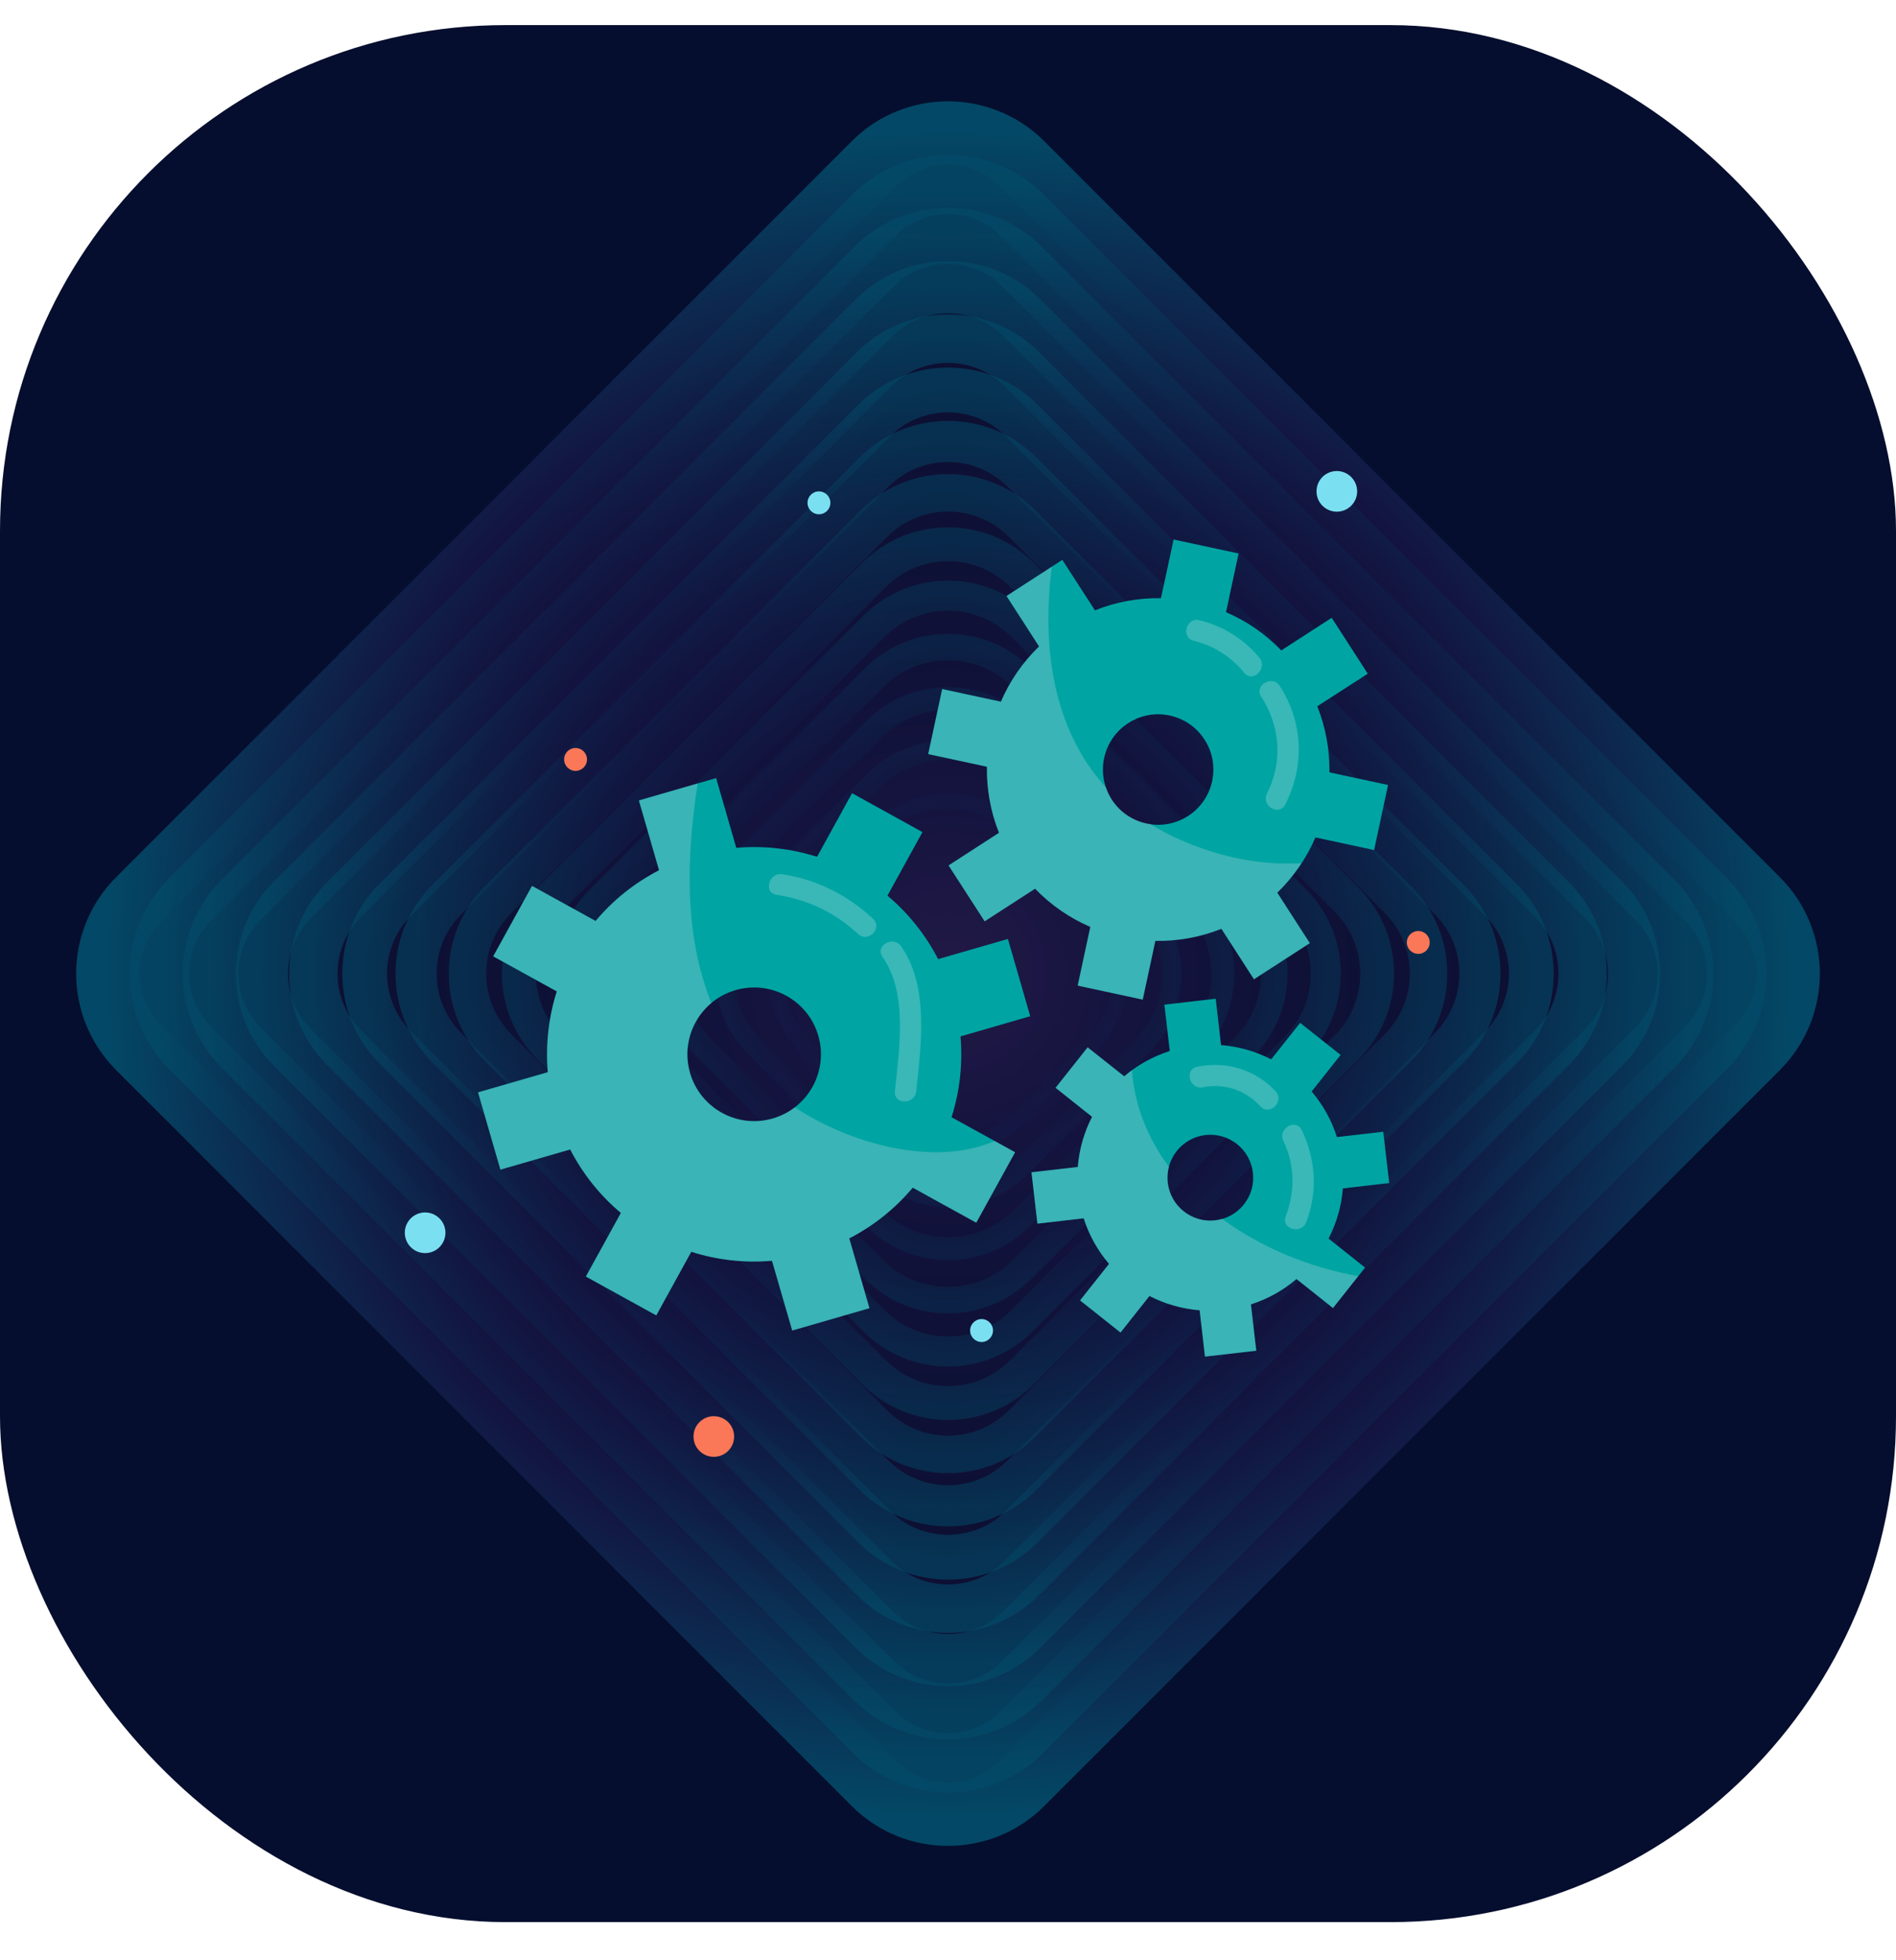 <svg width="30" height="31" viewBox="0 0 30 31" fill="none" xmlns="http://www.w3.org/2000/svg">
<rect y="0.397" width="30" height="30" rx="8" fill="#050E2E"/>
<g opacity="0.34">
<path d="M13.831 28.208L2.189 16.566C1.544 15.921 1.544 14.874 2.189 14.228L13.831 2.586C14.476 1.941 15.523 1.941 16.169 2.586L27.811 14.228C28.456 14.874 28.456 15.921 27.811 16.566L16.169 28.208C15.523 28.853 14.476 28.853 13.831 28.208Z" fill="url(#paint0_radial_309_1918)"/>
<path d="M13.831 28.208L2.189 16.566C1.544 15.921 1.544 14.874 2.189 14.228L13.831 2.586C14.476 1.941 15.523 1.941 16.169 2.586L27.811 14.228C28.456 14.874 28.456 15.921 27.811 16.566L16.169 28.208C15.523 28.853 14.476 28.853 13.831 28.208Z" fill="url(#paint1_radial_309_1918)" stroke="url(#paint2_radial_309_1918)" stroke-miterlimit="10"/>
<path opacity="0.929" d="M13.831 27.394L3.003 16.566C2.357 15.92 2.357 14.873 3.003 14.228L13.831 3.399C14.477 2.754 15.524 2.754 16.169 3.399L26.997 14.228C27.643 14.873 27.643 15.92 26.997 16.566L16.169 27.394C15.524 28.04 14.477 28.04 13.831 27.394Z" fill="url(#paint3_radial_309_1918)" stroke="url(#paint4_radial_309_1918)" stroke-width="0.942" stroke-miterlimit="10"/>
<path opacity="0.857" d="M13.831 26.582L3.816 16.567C3.17 15.921 3.17 14.874 3.816 14.229L13.831 4.213C14.477 3.568 15.524 3.568 16.169 4.213L26.185 14.229C26.83 14.874 26.83 15.921 26.185 16.567L16.169 26.582C15.524 27.228 14.477 27.228 13.831 26.582Z" fill="url(#paint5_radial_309_1918)" stroke="url(#paint6_radial_309_1918)" stroke-width="0.884" stroke-miterlimit="10"/>
<path opacity="0.786" d="M13.831 25.768L4.629 16.566C3.983 15.921 3.983 14.874 4.629 14.228L13.831 5.026C14.477 4.38 15.524 4.38 16.169 5.026L25.371 14.228C26.017 14.874 26.017 15.921 25.371 16.566L16.169 25.768C15.524 26.414 14.477 26.414 13.831 25.768Z" fill="url(#paint7_radial_309_1918)" stroke="url(#paint8_radial_309_1918)" stroke-width="0.826" stroke-miterlimit="10"/>
<path opacity="0.714" d="M13.831 24.956L5.442 16.567C4.796 15.921 4.796 14.874 5.442 14.228L13.831 5.839C14.476 5.194 15.523 5.194 16.169 5.839L24.558 14.228C25.204 14.874 25.204 15.921 24.558 16.567L16.169 24.956C15.523 25.601 14.476 25.601 13.831 24.956Z" fill="url(#paint9_radial_309_1918)" stroke="url(#paint10_radial_309_1918)" stroke-width="0.767" stroke-miterlimit="10"/>
<path opacity="0.643" d="M13.831 24.142L6.255 16.566C5.609 15.92 5.609 14.873 6.255 14.228L13.831 6.652C14.477 6.006 15.524 6.006 16.169 6.652L23.745 14.228C24.391 14.873 24.391 15.92 23.745 16.566L16.169 24.142C15.524 24.788 14.477 24.788 13.831 24.142Z" fill="url(#paint11_radial_309_1918)" stroke="url(#paint12_radial_309_1918)" stroke-width="0.709" stroke-miterlimit="10"/>
<path opacity="0.571" d="M13.831 23.329L7.068 16.566C6.422 15.921 6.422 14.874 7.068 14.228L13.831 7.465C14.477 6.82 15.523 6.82 16.169 7.465L22.932 14.228C23.578 14.874 23.578 15.921 22.932 16.566L16.169 23.329C15.523 23.975 14.477 23.975 13.831 23.329Z" fill="url(#paint13_radial_309_1918)" stroke="url(#paint14_radial_309_1918)" stroke-width="0.651" stroke-miterlimit="10"/>
<path opacity="0.5" d="M13.831 22.516L7.881 16.566C7.236 15.921 7.236 14.874 7.881 14.228L13.831 8.278C14.477 7.633 15.524 7.633 16.169 8.278L22.119 14.228C22.765 14.874 22.765 15.921 22.119 16.566L16.169 22.516C15.524 23.162 14.477 23.162 13.831 22.516Z" fill="url(#paint15_radial_309_1918)" stroke="url(#paint16_radial_309_1918)" stroke-width="0.593" stroke-miterlimit="10"/>
<path opacity="0.429" d="M13.831 21.703L8.694 16.566C8.049 15.92 8.049 14.874 8.694 14.228L13.831 9.091C14.477 8.446 15.524 8.446 16.169 9.091L21.306 14.228C21.951 14.874 21.951 15.92 21.306 16.566L16.169 21.703C15.524 22.349 14.477 22.349 13.831 21.703Z" fill="url(#paint17_radial_309_1918)" stroke="url(#paint18_radial_309_1918)" stroke-width="0.535" stroke-miterlimit="10"/>
<path opacity="0.357" d="M13.831 20.889L9.507 16.566C8.862 15.92 8.862 14.873 9.507 14.228L13.831 9.904C14.477 9.259 15.523 9.259 16.169 9.904L20.493 14.228C21.138 14.873 21.138 15.92 20.493 16.566L16.169 20.889C15.523 21.535 14.477 21.535 13.831 20.889Z" fill="url(#paint19_radial_309_1918)" stroke="url(#paint20_radial_309_1918)" stroke-width="0.476" stroke-miterlimit="10"/>
<path opacity="0.286" d="M13.831 20.077L10.32 16.566C9.675 15.921 9.675 14.874 10.32 14.228L13.831 10.718C14.476 10.072 15.523 10.072 16.169 10.718L19.679 14.228C20.325 14.874 20.325 15.921 19.679 16.566L16.169 20.077C15.523 20.722 14.476 20.722 13.831 20.077Z" fill="url(#paint21_radial_309_1918)" stroke="url(#paint22_radial_309_1918)" stroke-width="0.418" stroke-miterlimit="10"/>
<path opacity="0.214" d="M13.831 19.263L11.134 16.566C10.488 15.92 10.488 14.874 11.134 14.228L13.831 11.531C14.477 10.885 15.524 10.885 16.169 11.531L18.866 14.228C19.512 14.874 19.512 15.92 18.866 16.566L16.169 19.263C15.524 19.909 14.477 19.909 13.831 19.263Z" fill="url(#paint23_radial_309_1918)" stroke="url(#paint24_radial_309_1918)" stroke-width="0.36" stroke-miterlimit="10"/>
<path opacity="0.143" d="M13.831 18.45L11.947 16.566C11.301 15.92 11.301 14.873 11.947 14.228L13.831 12.344C14.477 11.698 15.524 11.698 16.169 12.344L18.053 14.228C18.699 14.873 18.699 15.92 18.053 16.566L16.169 18.45C15.524 19.096 14.477 19.096 13.831 18.45Z" fill="url(#paint25_radial_309_1918)" stroke="url(#paint26_radial_309_1918)" stroke-width="0.302" stroke-miterlimit="10"/>
<path opacity="0.071" d="M13.831 17.637L12.76 16.566C12.114 15.92 12.114 14.873 12.76 14.228L13.831 13.157C14.477 12.511 15.524 12.511 16.169 13.157L17.24 14.228C17.886 14.873 17.886 15.92 17.24 16.566L16.169 17.637C15.524 18.283 14.477 18.283 13.831 17.637Z" fill="url(#paint27_radial_309_1918)" stroke="url(#paint28_radial_309_1918)" stroke-width="0.244" stroke-miterlimit="10"/>
</g>
<path d="M15.198 16.39L16.301 16.071L15.948 14.849L14.844 15.168C14.642 14.777 14.368 14.438 14.042 14.164L14.596 13.159L13.482 12.544L12.928 13.55C12.523 13.421 12.089 13.37 11.65 13.408L11.331 12.305L10.109 12.658L10.428 13.762C10.037 13.964 9.698 14.238 9.424 14.564L8.418 14.01L7.804 15.124L8.81 15.678C8.681 16.084 8.63 16.517 8.668 16.956L7.564 17.275L7.918 18.497L9.022 18.178C9.224 18.569 9.498 18.908 9.824 19.182L9.27 20.188L10.384 20.802L10.938 19.796C11.343 19.925 11.777 19.976 12.215 19.938L12.535 21.041L13.757 20.688L13.438 19.584C13.829 19.382 14.168 19.108 14.442 18.782L15.447 19.336L16.062 18.222L15.056 17.668C15.185 17.262 15.236 16.829 15.198 16.39ZM10.918 16.967C10.756 16.406 11.079 15.82 11.639 15.658C12.2 15.496 12.786 15.819 12.948 16.379C13.11 16.94 12.787 17.526 12.227 17.688C11.666 17.85 11.08 17.527 10.918 16.967Z" fill="#00A5A3"/>
<path d="M20.843 11.169L21.642 10.654L21.071 9.77L20.273 10.286C20.02 10.023 19.722 9.82 19.399 9.681L19.598 8.753L18.57 8.532L18.37 9.46C18.018 9.454 17.663 9.517 17.325 9.652L16.809 8.854L15.926 9.425L16.441 10.223C16.179 10.476 15.976 10.774 15.837 11.097L14.908 10.897L14.687 11.925L15.616 12.125C15.61 12.477 15.672 12.832 15.807 13.17L15.009 13.686L15.58 14.57L16.378 14.054C16.631 14.316 16.929 14.519 17.252 14.658L17.052 15.587L18.081 15.808L18.281 14.879C18.632 14.886 18.987 14.823 19.326 14.688L19.841 15.486L20.725 14.915L20.21 14.117C20.472 13.864 20.675 13.566 20.814 13.243L21.742 13.443L21.963 12.414L21.035 12.214C21.041 11.863 20.978 11.508 20.843 11.169ZM17.591 12.644C17.329 12.239 17.446 11.698 17.851 11.436C18.257 11.174 18.797 11.29 19.059 11.696C19.321 12.101 19.205 12.642 18.799 12.904C18.394 13.166 17.853 13.05 17.591 12.644Z" fill="#00A5A3"/>
<path d="M21.248 18.794L21.981 18.709L21.887 17.898L21.154 17.982C21.069 17.713 20.931 17.469 20.754 17.261L21.212 16.683L20.572 16.176L20.114 16.753C19.871 16.628 19.602 16.55 19.32 16.527L19.236 15.794L18.424 15.888L18.509 16.621C18.239 16.707 17.995 16.844 17.788 17.021L17.21 16.563L16.702 17.203L17.28 17.662C17.155 17.904 17.076 18.173 17.054 18.455L16.321 18.539L16.415 19.351L17.147 19.267C17.233 19.536 17.371 19.78 17.548 19.988L17.09 20.565L17.73 21.073L18.188 20.495C18.431 20.62 18.7 20.699 18.982 20.721L19.066 21.454L19.878 21.361L19.793 20.628C20.062 20.542 20.306 20.404 20.514 20.227L21.092 20.686L21.599 20.046L21.022 19.587C21.147 19.345 21.226 19.076 21.248 18.794ZM18.477 18.702C18.434 18.33 18.701 17.993 19.073 17.95C19.445 17.907 19.782 18.174 19.825 18.547C19.868 18.919 19.601 19.256 19.229 19.299C18.856 19.341 18.52 19.074 18.477 18.702Z" fill="#00A5A3"/>
<path opacity="0.27" d="M12.577 17.511C12.475 17.589 12.357 17.651 12.227 17.689C11.666 17.851 11.08 17.528 10.918 16.967C10.797 16.552 10.944 16.123 11.256 15.862C10.825 14.799 10.856 13.559 11.04 12.389L10.109 12.659L10.428 13.762C10.037 13.964 9.698 14.239 9.424 14.565L8.418 14.01L7.804 15.124L8.81 15.679C8.681 16.084 8.63 16.517 8.668 16.956L7.564 17.275L7.918 18.497L9.022 18.178C9.224 18.57 9.498 18.909 9.824 19.182L9.27 20.188L10.384 20.802L10.938 19.796C11.343 19.926 11.777 19.977 12.215 19.938L12.535 21.042L13.757 20.688L13.438 19.585C13.829 19.383 14.168 19.108 14.442 18.782L15.447 19.337L16.062 18.222L15.738 18.044C14.788 18.462 13.438 18.086 12.577 17.511Z" fill="#D8DFE9"/>
<path opacity="0.27" d="M20.593 13.65C19.99 13.686 19.348 13.576 18.682 13.284C18.509 13.209 18.35 13.123 18.202 13.032C17.96 12.997 17.734 12.865 17.591 12.645C17.552 12.584 17.524 12.52 17.502 12.456C16.666 11.541 16.479 10.249 16.642 8.962L15.926 9.425L16.441 10.223C16.179 10.476 15.976 10.774 15.837 11.097L14.908 10.898L14.687 11.926L15.616 12.126C15.61 12.477 15.672 12.832 15.807 13.171L15.009 13.687L15.58 14.57L16.378 14.055C16.631 14.317 16.929 14.52 17.252 14.659L17.052 15.587L18.081 15.809L18.281 14.88C18.632 14.886 18.987 14.823 19.326 14.689L19.841 15.487L20.725 14.916L20.21 14.118C20.357 13.975 20.484 13.818 20.593 13.65Z" fill="#D8DFE9"/>
<path opacity="0.27" d="M19.336 19.275C19.301 19.285 19.265 19.294 19.228 19.298C18.856 19.341 18.519 19.074 18.477 18.702C18.467 18.615 18.475 18.531 18.496 18.452C18.166 18.009 17.953 17.495 17.91 16.926C17.869 16.957 17.827 16.988 17.787 17.021L17.209 16.563L16.702 17.203L17.279 17.661C17.154 17.904 17.076 18.173 17.053 18.455L16.321 18.539L16.414 19.351L17.147 19.266C17.233 19.536 17.37 19.779 17.548 19.987L17.089 20.565L17.729 21.073L18.188 20.495C18.43 20.62 18.699 20.699 18.981 20.721L19.066 21.454L19.877 21.36L19.793 20.628C20.062 20.542 20.306 20.404 20.514 20.227L21.091 20.685L21.491 20.181C20.729 20.048 19.963 19.734 19.336 19.275Z" fill="#D8DFE9"/>
<path d="M12.958 8.133C13.058 8.133 13.139 8.052 13.139 7.952C13.139 7.852 13.058 7.771 12.958 7.771C12.858 7.771 12.777 7.852 12.777 7.952C12.777 8.052 12.858 8.133 12.958 8.133Z" fill="#7BDFF2"/>
<path d="M6.726 19.817C6.904 19.817 7.048 19.673 7.048 19.495C7.048 19.318 6.904 19.174 6.726 19.174C6.549 19.174 6.405 19.318 6.405 19.495C6.405 19.673 6.549 19.817 6.726 19.817Z" fill="#7BDFF2"/>
<path d="M21.152 8.092C21.329 8.092 21.474 7.948 21.474 7.771C21.474 7.593 21.329 7.449 21.152 7.449C20.974 7.449 20.831 7.593 20.831 7.771C20.831 7.948 20.974 8.092 21.152 8.092Z" fill="#7BDFF2"/>
<path d="M11.294 23.039C11.472 23.039 11.616 22.895 11.616 22.718C11.616 22.54 11.472 22.396 11.294 22.396C11.117 22.396 10.973 22.54 10.973 22.718C10.973 22.895 11.117 23.039 11.294 23.039Z" fill="#FA7758"/>
<path d="M15.531 21.223C15.631 21.223 15.712 21.141 15.712 21.041C15.712 20.941 15.631 20.86 15.531 20.86C15.431 20.86 15.35 20.941 15.35 21.041C15.35 21.141 15.431 21.223 15.531 21.223Z" fill="#7BDFF2"/>
<path d="M9.107 12.191C9.207 12.191 9.288 12.11 9.288 12.01C9.288 11.91 9.207 11.829 9.107 11.829C9.007 11.829 8.926 11.91 8.926 12.01C8.926 12.11 9.007 12.191 9.107 12.191Z" fill="#FA7758"/>
<path d="M22.441 15.085C22.541 15.085 22.622 15.004 22.622 14.904C22.622 14.804 22.541 14.723 22.441 14.723C22.341 14.723 22.26 14.804 22.26 14.904C22.26 15.004 22.341 15.085 22.441 15.085Z" fill="#FA7758"/>
<path opacity="0.24" d="M18.89 10.134C19.21 10.213 19.477 10.385 19.687 10.639C19.825 10.807 20.063 10.567 19.925 10.4C19.682 10.105 19.352 9.901 18.98 9.809C18.769 9.757 18.679 10.082 18.89 10.134Z" fill="#EDF2F7"/>
<path opacity="0.24" d="M19.957 11.019C20.26 11.487 20.3 12.05 20.047 12.55C19.949 12.743 20.24 12.914 20.338 12.72C20.645 12.115 20.619 11.42 20.249 10.848C20.131 10.667 19.839 10.836 19.957 11.019Z" fill="#EDF2F7"/>
<path opacity="0.24" d="M12.288 14.151C12.778 14.226 13.213 14.43 13.575 14.769C13.733 14.918 13.973 14.68 13.814 14.531C13.412 14.154 12.923 13.909 12.378 13.825C12.165 13.793 12.074 14.118 12.288 14.151Z" fill="#EDF2F7"/>
<path opacity="0.24" d="M13.965 15.135C14.369 15.704 14.228 16.604 14.16 17.257C14.137 17.473 14.475 17.472 14.497 17.257C14.573 16.536 14.704 15.595 14.257 14.965C14.132 14.789 13.839 14.958 13.965 15.135Z" fill="#EDF2F7"/>
<path opacity="0.24" d="M19.034 17.195C19.376 17.125 19.708 17.242 19.943 17.496C20.091 17.655 20.329 17.416 20.182 17.257C19.863 16.913 19.401 16.776 18.945 16.87C18.732 16.914 18.822 17.239 19.034 17.195Z" fill="#EDF2F7"/>
<path opacity="0.24" d="M20.307 18.044C20.49 18.427 20.494 18.841 20.344 19.236C20.267 19.439 20.593 19.527 20.669 19.326C20.853 18.844 20.819 18.336 20.598 17.873C20.505 17.677 20.213 17.848 20.307 18.044Z" fill="#EDF2F7"/>
<defs>
<radialGradient id="paint0_radial_309_1918" cx="0" cy="0" r="1" gradientUnits="userSpaceOnUse" gradientTransform="translate(15 15.397) rotate(45) scale(27.125)">
<stop stop-color="#5B3074"/>
<stop offset="0.297" stop-color="#2F1E62"/>
<stop offset="0.55" stop-color="#120D28"/>
<stop offset="0.737" stop-color="#2F1E62"/>
<stop offset="1" stop-color="#00BAD3"/>
</radialGradient>
<radialGradient id="paint1_radial_309_1918" cx="0" cy="0" r="1" gradientUnits="userSpaceOnUse" gradientTransform="translate(15 15.397) rotate(45) scale(27.125)">
<stop stop-color="#5B3074"/>
<stop offset="0.297" stop-color="#2F1E62"/>
<stop offset="0.55" stop-color="#120D28"/>
<stop offset="0.737" stop-color="#2F1E62"/>
<stop offset="1" stop-color="#00BAD3"/>
</radialGradient>
<radialGradient id="paint2_radial_309_1918" cx="0" cy="0" r="1" gradientUnits="userSpaceOnUse" gradientTransform="translate(15 15.397) scale(13.378 13.378)">
<stop stop-color="#C65C9F"/>
<stop offset="0.329" stop-color="#2F1E62"/>
<stop offset="0.55" stop-color="#120D28"/>
<stop offset="0.737" stop-color="#2F1E62"/>
<stop offset="1" stop-color="#00BAD3"/>
</radialGradient>
<radialGradient id="paint3_radial_309_1918" cx="0" cy="0" r="1" gradientUnits="userSpaceOnUse" gradientTransform="translate(15 15.397) rotate(45) scale(25.466)">
<stop stop-color="#5B3074"/>
<stop offset="0.297" stop-color="#2F1E62"/>
<stop offset="0.55" stop-color="#120D28"/>
<stop offset="0.737" stop-color="#2F1E62"/>
<stop offset="1" stop-color="#00BAD3"/>
</radialGradient>
<radialGradient id="paint4_radial_309_1918" cx="0" cy="0" r="1" gradientUnits="userSpaceOnUse" gradientTransform="translate(15 15.397) scale(12.56 12.56)">
<stop stop-color="#C65C9F"/>
<stop offset="0.329" stop-color="#2F1E62"/>
<stop offset="0.55" stop-color="#120D28"/>
<stop offset="0.737" stop-color="#2F1E62"/>
<stop offset="1" stop-color="#00BAD3"/>
</radialGradient>
<radialGradient id="paint5_radial_309_1918" cx="0" cy="0" r="1" gradientUnits="userSpaceOnUse" gradientTransform="translate(15 15.398) rotate(45) scale(23.807)">
<stop stop-color="#5B3074"/>
<stop offset="0.297" stop-color="#2F1E62"/>
<stop offset="0.55" stop-color="#120D28"/>
<stop offset="0.737" stop-color="#2F1E62"/>
<stop offset="1" stop-color="#00BAD3"/>
</radialGradient>
<radialGradient id="paint6_radial_309_1918" cx="0" cy="0" r="1" gradientUnits="userSpaceOnUse" gradientTransform="translate(15 15.398) scale(11.742 11.742)">
<stop stop-color="#C65C9F"/>
<stop offset="0.329" stop-color="#2F1E62"/>
<stop offset="0.55" stop-color="#120D28"/>
<stop offset="0.737" stop-color="#2F1E62"/>
<stop offset="1" stop-color="#00BAD3"/>
</radialGradient>
<radialGradient id="paint7_radial_309_1918" cx="0" cy="0" r="1" gradientUnits="userSpaceOnUse" gradientTransform="translate(15 15.397) rotate(45) scale(22.148)">
<stop stop-color="#5B3074"/>
<stop offset="0.297" stop-color="#2F1E62"/>
<stop offset="0.55" stop-color="#120D28"/>
<stop offset="0.737" stop-color="#2F1E62"/>
<stop offset="1" stop-color="#00BAD3"/>
</radialGradient>
<radialGradient id="paint8_radial_309_1918" cx="0" cy="0" r="1" gradientUnits="userSpaceOnUse" gradientTransform="translate(15 15.397) scale(10.924 10.924)">
<stop stop-color="#C65C9F"/>
<stop offset="0.329" stop-color="#2F1E62"/>
<stop offset="0.55" stop-color="#120D28"/>
<stop offset="0.737" stop-color="#2F1E62"/>
<stop offset="1" stop-color="#00BAD3"/>
</radialGradient>
<radialGradient id="paint9_radial_309_1918" cx="0" cy="0" r="1" gradientUnits="userSpaceOnUse" gradientTransform="translate(15 15.397) rotate(45) scale(20.489)">
<stop stop-color="#5B3074"/>
<stop offset="0.297" stop-color="#2F1E62"/>
<stop offset="0.55" stop-color="#120D28"/>
<stop offset="0.737" stop-color="#2F1E62"/>
<stop offset="1" stop-color="#00BAD3"/>
</radialGradient>
<radialGradient id="paint10_radial_309_1918" cx="0" cy="0" r="1" gradientUnits="userSpaceOnUse" gradientTransform="translate(15 15.397) scale(10.106)">
<stop stop-color="#C65C9F"/>
<stop offset="0.329" stop-color="#2F1E62"/>
<stop offset="0.55" stop-color="#120D28"/>
<stop offset="0.737" stop-color="#2F1E62"/>
<stop offset="1" stop-color="#00BAD3"/>
</radialGradient>
<radialGradient id="paint11_radial_309_1918" cx="0" cy="0" r="1" gradientUnits="userSpaceOnUse" gradientTransform="translate(15 15.397) rotate(45) scale(18.83)">
<stop stop-color="#5B3074"/>
<stop offset="0.297" stop-color="#2F1E62"/>
<stop offset="0.55" stop-color="#120D28"/>
<stop offset="0.737" stop-color="#2F1E62"/>
<stop offset="1" stop-color="#00BAD3"/>
</radialGradient>
<radialGradient id="paint12_radial_309_1918" cx="0" cy="0" r="1" gradientUnits="userSpaceOnUse" gradientTransform="translate(15 15.397) scale(9.288)">
<stop stop-color="#C65C9F"/>
<stop offset="0.329" stop-color="#2F1E62"/>
<stop offset="0.55" stop-color="#120D28"/>
<stop offset="0.737" stop-color="#2F1E62"/>
<stop offset="1" stop-color="#00BAD3"/>
</radialGradient>
<radialGradient id="paint13_radial_309_1918" cx="0" cy="0" r="1" gradientUnits="userSpaceOnUse" gradientTransform="translate(15 15.397) rotate(45) scale(17.171)">
<stop stop-color="#5B3074"/>
<stop offset="0.297" stop-color="#2F1E62"/>
<stop offset="0.55" stop-color="#120D28"/>
<stop offset="0.737" stop-color="#2F1E62"/>
<stop offset="1" stop-color="#00BAD3"/>
</radialGradient>
<radialGradient id="paint14_radial_309_1918" cx="0" cy="0" r="1" gradientUnits="userSpaceOnUse" gradientTransform="translate(15 15.397) scale(8.47)">
<stop stop-color="#C65C9F"/>
<stop offset="0.329" stop-color="#2F1E62"/>
<stop offset="0.55" stop-color="#120D28"/>
<stop offset="0.737" stop-color="#2F1E62"/>
<stop offset="1" stop-color="#00BAD3"/>
</radialGradient>
<radialGradient id="paint15_radial_309_1918" cx="0" cy="0" r="1" gradientUnits="userSpaceOnUse" gradientTransform="translate(15 15.397) rotate(45) scale(15.512)">
<stop stop-color="#5B3074"/>
<stop offset="0.297" stop-color="#2F1E62"/>
<stop offset="0.55" stop-color="#120D28"/>
<stop offset="0.737" stop-color="#2F1E62"/>
<stop offset="1" stop-color="#00BAD3"/>
</radialGradient>
<radialGradient id="paint16_radial_309_1918" cx="0" cy="0" r="1" gradientUnits="userSpaceOnUse" gradientTransform="translate(15 15.397) scale(7.652)">
<stop stop-color="#C65C9F"/>
<stop offset="0.329" stop-color="#2F1E62"/>
<stop offset="0.55" stop-color="#120D28"/>
<stop offset="0.737" stop-color="#2F1E62"/>
<stop offset="1" stop-color="#00BAD3"/>
</radialGradient>
<radialGradient id="paint17_radial_309_1918" cx="0" cy="0" r="1" gradientUnits="userSpaceOnUse" gradientTransform="translate(15 15.397) rotate(45) scale(13.854)">
<stop stop-color="#5B3074"/>
<stop offset="0.297" stop-color="#2F1E62"/>
<stop offset="0.55" stop-color="#120D28"/>
<stop offset="0.737" stop-color="#2F1E62"/>
<stop offset="1" stop-color="#00BAD3"/>
</radialGradient>
<radialGradient id="paint18_radial_309_1918" cx="0" cy="0" r="1" gradientUnits="userSpaceOnUse" gradientTransform="translate(15 15.397) scale(6.834 6.834)">
<stop stop-color="#C65C9F"/>
<stop offset="0.329" stop-color="#2F1E62"/>
<stop offset="0.55" stop-color="#120D28"/>
<stop offset="0.737" stop-color="#2F1E62"/>
<stop offset="1" stop-color="#00BAD3"/>
</radialGradient>
<radialGradient id="paint19_radial_309_1918" cx="0" cy="0" r="1" gradientUnits="userSpaceOnUse" gradientTransform="translate(15 15.397) rotate(45) scale(12.194)">
<stop stop-color="#5B3074"/>
<stop offset="0.297" stop-color="#2F1E62"/>
<stop offset="0.55" stop-color="#120D28"/>
<stop offset="0.737" stop-color="#2F1E62"/>
<stop offset="1" stop-color="#00BAD3"/>
</radialGradient>
<radialGradient id="paint20_radial_309_1918" cx="0" cy="0" r="1" gradientUnits="userSpaceOnUse" gradientTransform="translate(15 15.397) scale(6.016)">
<stop stop-color="#C65C9F"/>
<stop offset="0.329" stop-color="#2F1E62"/>
<stop offset="0.55" stop-color="#120D28"/>
<stop offset="0.737" stop-color="#2F1E62"/>
<stop offset="1" stop-color="#00BAD3"/>
</radialGradient>
<radialGradient id="paint21_radial_309_1918" cx="0" cy="0" r="1" gradientUnits="userSpaceOnUse" gradientTransform="translate(15 15.397) rotate(45) scale(10.535)">
<stop stop-color="#5B3074"/>
<stop offset="0.297" stop-color="#2F1E62"/>
<stop offset="0.55" stop-color="#120D28"/>
<stop offset="0.737" stop-color="#2F1E62"/>
<stop offset="1" stop-color="#00BAD3"/>
</radialGradient>
<radialGradient id="paint22_radial_309_1918" cx="0" cy="0" r="1" gradientUnits="userSpaceOnUse" gradientTransform="translate(15 15.397) scale(5.198)">
<stop stop-color="#C65C9F"/>
<stop offset="0.329" stop-color="#2F1E62"/>
<stop offset="0.55" stop-color="#120D28"/>
<stop offset="0.737" stop-color="#2F1E62"/>
<stop offset="1" stop-color="#00BAD3"/>
</radialGradient>
<radialGradient id="paint23_radial_309_1918" cx="0" cy="0" r="1" gradientUnits="userSpaceOnUse" gradientTransform="translate(15 15.397) rotate(45) scale(8.876)">
<stop stop-color="#5B3074"/>
<stop offset="0.297" stop-color="#2F1E62"/>
<stop offset="0.55" stop-color="#120D28"/>
<stop offset="0.737" stop-color="#2F1E62"/>
<stop offset="1" stop-color="#00BAD3"/>
</radialGradient>
<radialGradient id="paint24_radial_309_1918" cx="0" cy="0" r="1" gradientUnits="userSpaceOnUse" gradientTransform="translate(15 15.397) scale(4.38)">
<stop stop-color="#C65C9F"/>
<stop offset="0.329" stop-color="#2F1E62"/>
<stop offset="0.55" stop-color="#120D28"/>
<stop offset="0.737" stop-color="#2F1E62"/>
<stop offset="1" stop-color="#00BAD3"/>
</radialGradient>
<radialGradient id="paint25_radial_309_1918" cx="0" cy="0" r="1" gradientUnits="userSpaceOnUse" gradientTransform="translate(15 15.397) rotate(45) scale(7.218)">
<stop stop-color="#5B3074"/>
<stop offset="0.297" stop-color="#2F1E62"/>
<stop offset="0.55" stop-color="#120D28"/>
<stop offset="0.737" stop-color="#2F1E62"/>
<stop offset="1" stop-color="#00BAD3"/>
</radialGradient>
<radialGradient id="paint26_radial_309_1918" cx="0" cy="0" r="1" gradientUnits="userSpaceOnUse" gradientTransform="translate(15 15.397) scale(3.563 3.563)">
<stop stop-color="#C65C9F"/>
<stop offset="0.329" stop-color="#2F1E62"/>
<stop offset="0.55" stop-color="#120D28"/>
<stop offset="0.737" stop-color="#2F1E62"/>
<stop offset="1" stop-color="#00BAD3"/>
</radialGradient>
<radialGradient id="paint27_radial_309_1918" cx="0" cy="0" r="1" gradientUnits="userSpaceOnUse" gradientTransform="translate(15 15.397) rotate(45) scale(5.559)">
<stop stop-color="#5B3074"/>
<stop offset="0.297" stop-color="#2F1E62"/>
<stop offset="0.55" stop-color="#120D28"/>
<stop offset="0.737" stop-color="#2F1E62"/>
<stop offset="1" stop-color="#00BAD3"/>
</radialGradient>
<radialGradient id="paint28_radial_309_1918" cx="0" cy="0" r="1" gradientUnits="userSpaceOnUse" gradientTransform="translate(15 15.397) scale(2.745 2.745)">
<stop stop-color="#C65C9F"/>
<stop offset="0.329" stop-color="#2F1E62"/>
<stop offset="0.55" stop-color="#120D28"/>
<stop offset="0.737" stop-color="#2F1E62"/>
<stop offset="1" stop-color="#00BAD3"/>
</radialGradient>
</defs>
</svg>
